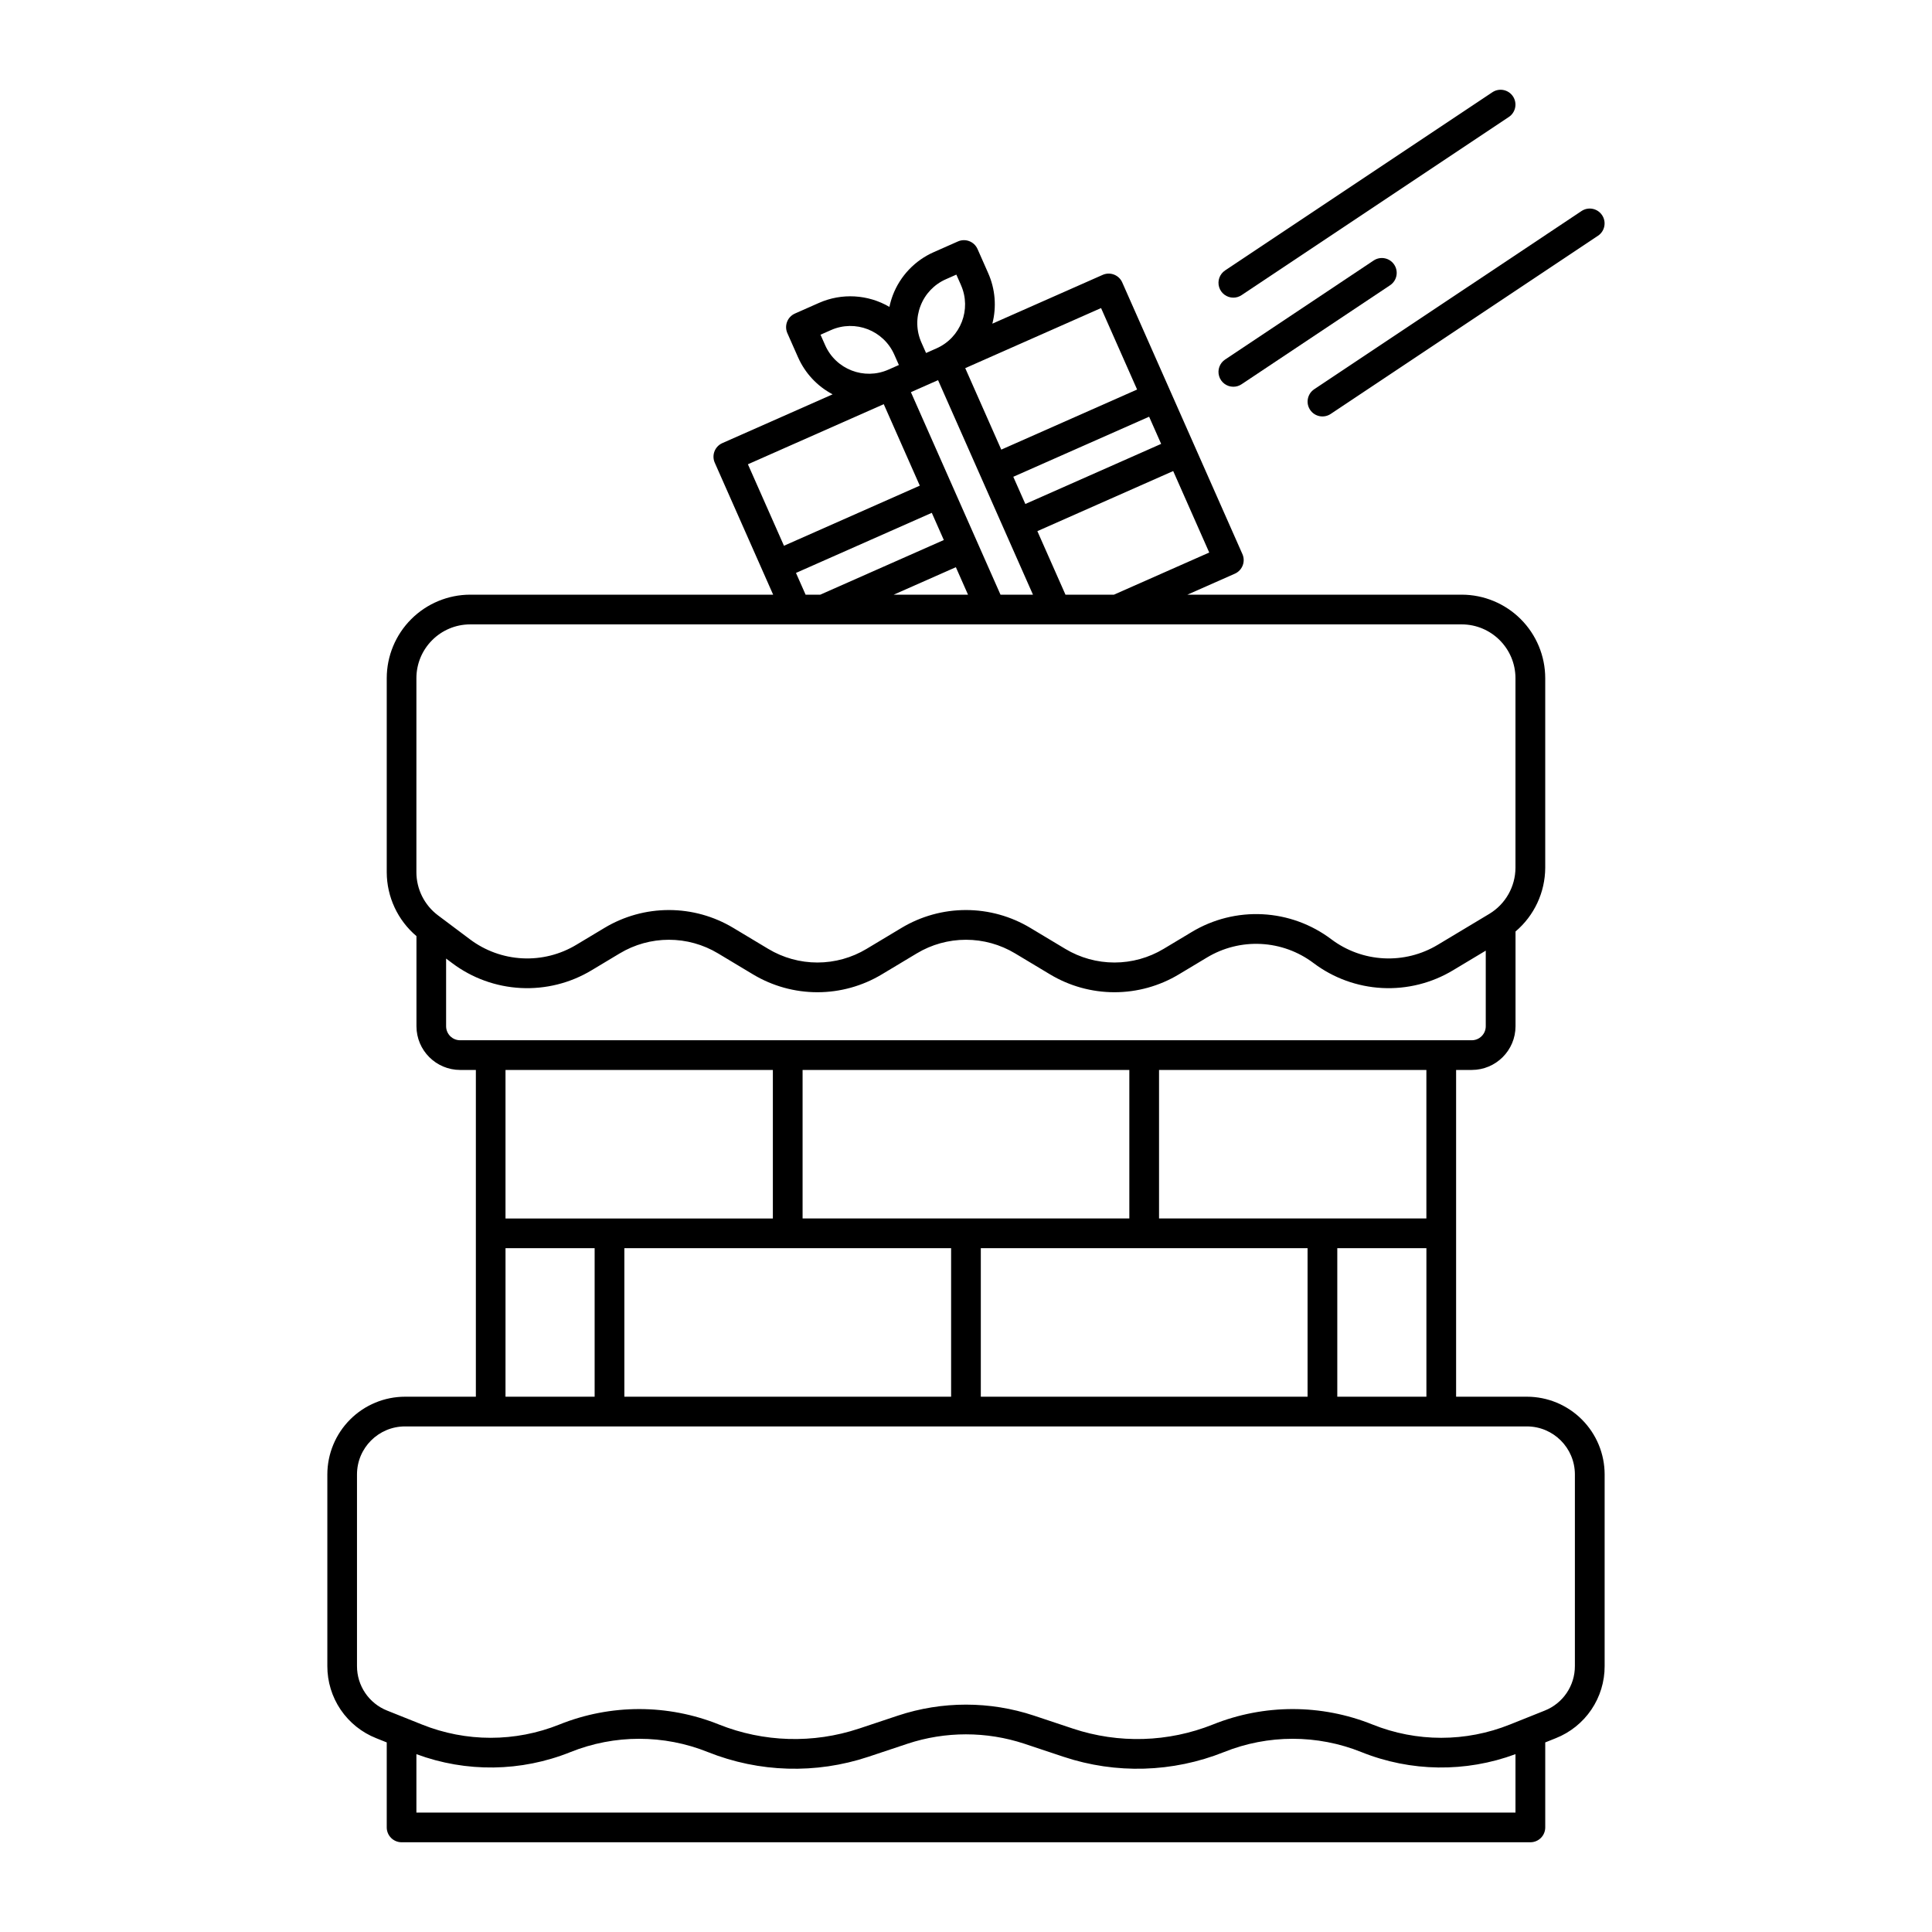 <?xml version="1.0" encoding="UTF-8"?>
<!-- Uploaded to: SVG Repo, www.svgrepo.com, Generator: SVG Repo Mixer Tools -->
<svg fill="#000000" width="800px" height="800px" version="1.1" viewBox="144 144 512 512" xmlns="http://www.w3.org/2000/svg">
 <g>
  <path d="m548.65 514.14h-18.766v-86.594h4.164c6.391-0.008 11.574-5.188 11.582-11.582v-25.109c4.969-4.211 7.848-10.387 7.871-16.902v-50.234c-0.008-5.867-2.34-11.488-6.488-15.637-4.148-4.148-9.77-6.481-15.637-6.488h-72.703l12.574-5.562c1.984-0.879 2.887-3.203 2.004-5.191l-31.844-71.988h0.004c-0.879-1.988-3.203-2.887-5.191-2.008l-29.238 12.93c1.156-4.465 0.766-9.191-1.109-13.406l-2.82-6.379v0.004c-0.879-1.988-3.203-2.887-5.191-2.008l-6.375 2.82c-5 2.195-8.914 6.301-10.871 11.398-0.383 1.016-0.691 2.062-0.91 3.125-5.691-3.324-12.633-3.719-18.66-1.059l-6.375 2.82-0.004 0.004c-0.953 0.422-1.703 1.203-2.078 2.18-0.375 0.973-0.352 2.055 0.07 3.012l2.82 6.375h0.004c1.855 4.223 5.09 7.691 9.172 9.84l-29.227 12.93c-1.988 0.879-2.887 3.203-2.008 5.191l15.473 34.973h-80.277c-5.863 0.008-11.488 2.34-15.637 6.488-4.148 4.148-6.481 9.77-6.488 15.637v51.438c0.02 6.523 2.894 12.707 7.875 16.922v23.887c0.008 6.394 5.188 11.574 11.582 11.582h4.16v86.594h-18.766c-5.461 0.004-10.695 2.176-14.555 6.039-3.859 3.859-6.031 9.094-6.039 14.555v50.785-0.004c-0.012 4.121 1.215 8.148 3.523 11.559 2.309 3.41 5.594 6.047 9.422 7.562l2.797 1.121v22.527c0 1.043 0.418 2.043 1.156 2.781 0.738 0.738 1.738 1.152 2.781 1.152h299.14c1.043 0 2.047-0.414 2.785-1.152 0.738-0.738 1.152-1.738 1.152-2.781v-22.527l2.797-1.121c3.828-1.516 7.113-4.152 9.422-7.562s3.539-7.438 3.523-11.559v-50.785 0.004c-0.004-5.461-2.176-10.695-6.039-14.555-3.859-3.863-9.094-6.035-14.555-6.039zm-50.254 0v-39.363h23.617v39.359zm-102.34-39.363v39.359l-86.594 0.004v-39.363zm47.23-47.23v39.359h-86.59v-39.359zm-39.359 47.23h86.594v39.359l-86.594 0.004zm118.08-7.871h-70.848v-39.359h70.848zm-82.801-165.31h-12.844l-7.449-16.836 35.996-15.926 9.551 21.594zm-38.672 0h-19.691l16.473-7.281zm8.609 0-23.742-53.668 7.195-3.184 25.152 56.852zm3.391-31.242 35.996-15.922 3.188 7.203-35.992 15.926zm32.812-23.125-35.996 15.926-9.551-21.594 35.996-15.922zm-57.391-22.184c1.207-3.148 3.621-5.684 6.711-7.039l2.777-1.23 1.23 2.777-0.004 0.004c2.84 6.418-0.062 13.922-6.477 16.762l-2.777 1.23-1.23-2.777v-0.004c-1.375-3.082-1.457-6.582-0.23-9.723zm-8.516 16.914h-0.004c-6.418 2.84-13.922-0.062-16.758-6.481l-1.23-2.777 2.777-1.227v-0.004c6.418-2.828 13.914 0.07 16.762 6.481l1.23 2.777zm-1.234 9.152 9.551 21.59-35.996 15.93-9.555-21.594zm-23.262 44.719 35.992-15.926 3.188 7.207-32.742 14.484h-3.887zm-100.59 27.891c0.008-7.867 6.383-14.242 14.25-14.254h262.76c7.867 0.012 14.242 6.387 14.254 14.254v50.234c-0.016 5-2.641 9.637-6.922 12.223l-13.652 8.191c-4.316 2.602-9.309 3.856-14.34 3.594-5.031-0.258-9.871-2.019-13.895-5.051-5.273-3.977-11.613-6.285-18.211-6.625-6.594-0.34-13.141 1.305-18.793 4.715l-7.426 4.457c-3.938 2.367-8.441 3.617-13.035 3.617s-9.098-1.25-13.035-3.617l-9.242-5.547c-5.16-3.102-11.062-4.742-17.082-4.742s-11.926 1.641-17.086 4.742l-9.242 5.547c-3.934 2.367-8.441 3.617-13.035 3.617-4.59 0-9.098-1.25-13.031-3.617l-9.242-5.547c-5.16-3.102-11.066-4.742-17.086-4.742-6.019 0-11.926 1.641-17.082 4.742l-7.426 4.457c-4.312 2.602-9.309 3.856-14.34 3.594-5.031-0.258-9.871-2.019-13.895-5.051l-8.469-6.352c-3.578-2.699-5.691-6.918-5.699-11.402zm7.871 92.246v-17.938l1.574 1.18c5.273 3.977 11.617 6.281 18.211 6.621 6.594 0.34 13.141-1.301 18.793-4.711l7.426-4.457h0.004c3.934-2.367 8.441-3.617 13.031-3.617 4.594 0 9.098 1.25 13.035 3.617l9.242 5.547c5.16 3.102 11.062 4.742 17.082 4.742s11.926-1.641 17.086-4.742l9.242-5.547c3.934-2.367 8.441-3.617 13.035-3.617 4.59 0 9.098 1.25 13.031 3.617l9.242 5.547c5.16 3.102 11.066 4.742 17.086 4.742s11.926-1.641 17.082-4.742l7.426-4.457c4.316-2.602 9.309-3.856 14.34-3.594 5.031 0.258 9.871 2.019 13.895 5.051 5.273 3.977 11.613 6.281 18.211 6.621 6.594 0.34 13.141-1.301 18.793-4.711l8.652-5.191v20.039c0 2.047-1.66 3.707-3.707 3.711h-268.1c-2.051-0.004-3.707-1.664-3.711-3.711zm86.594 11.582v39.359h-70.852v-39.359zm-70.848 47.23h23.617v39.359l-23.621 0.004zm-23.617 149.57v-15.48c13.199 4.898 27.754 4.703 40.82-0.547 11.691-4.699 24.746-4.699 36.438 0 13.574 5.422 28.625 5.863 42.496 1.25l10.367-3.457h-0.004c10.074-3.332 20.953-3.332 31.027 0l10.367 3.457c13.867 4.617 28.922 4.172 42.492-1.25 11.691-4.699 24.746-4.699 36.438 0 13.066 5.25 27.621 5.445 40.824 0.547v15.48zm307.01-38.828v-0.004c0.016 5.207-3.156 9.891-7.996 11.809l-9.207 3.684h-0.004c-11.691 4.703-24.746 4.703-36.438 0-13.566-5.453-28.715-5.453-42.281 0-11.844 4.734-24.98 5.121-37.082 1.094l-10.367-3.457c-11.688-3.871-24.312-3.871-36.004 0l-10.367 3.457v-0.004c-12.102 4.027-25.238 3.641-37.082-1.09-13.566-5.453-28.715-5.453-42.281 0-11.691 4.699-24.746 4.699-36.438 0l-9.207-3.684h-0.004c-4.84-1.918-8.012-6.602-7.996-11.809v-50.785c0.008-7.019 5.699-12.711 12.723-12.719h297.31c7.023 0.008 12.715 5.699 12.723 12.723z"/>
  <path d="m470.85 222.88c0.773 0 1.535-0.23 2.18-0.664l70.848-47.23c1.793-1.211 2.273-3.644 1.074-5.445-1.203-1.805-3.633-2.297-5.441-1.105l-70.848 47.23v0.004c-1.445 0.961-2.086 2.758-1.582 4.418 0.5 1.66 2.035 2.793 3.769 2.793z"/>
  <path d="m491.19 252.61c1.207 1.809 3.648 2.297 5.457 1.09l70.848-47.23h0.004c1.793-1.211 2.273-3.644 1.07-5.445-1.199-1.805-3.629-2.297-5.438-1.105l-70.848 47.23-0.004 0.004c-1.805 1.203-2.297 3.648-1.09 5.457z"/>
  <path d="m470.85 246.49c0.773 0.004 1.535-0.227 2.18-0.66l39.359-26.238c1.809-1.207 2.297-3.648 1.09-5.461-1.203-1.809-3.648-2.297-5.457-1.09l-39.359 26.242c-1.445 0.961-2.086 2.754-1.582 4.414 0.5 1.66 2.035 2.797 3.769 2.793z"/>
 </g>
</svg>